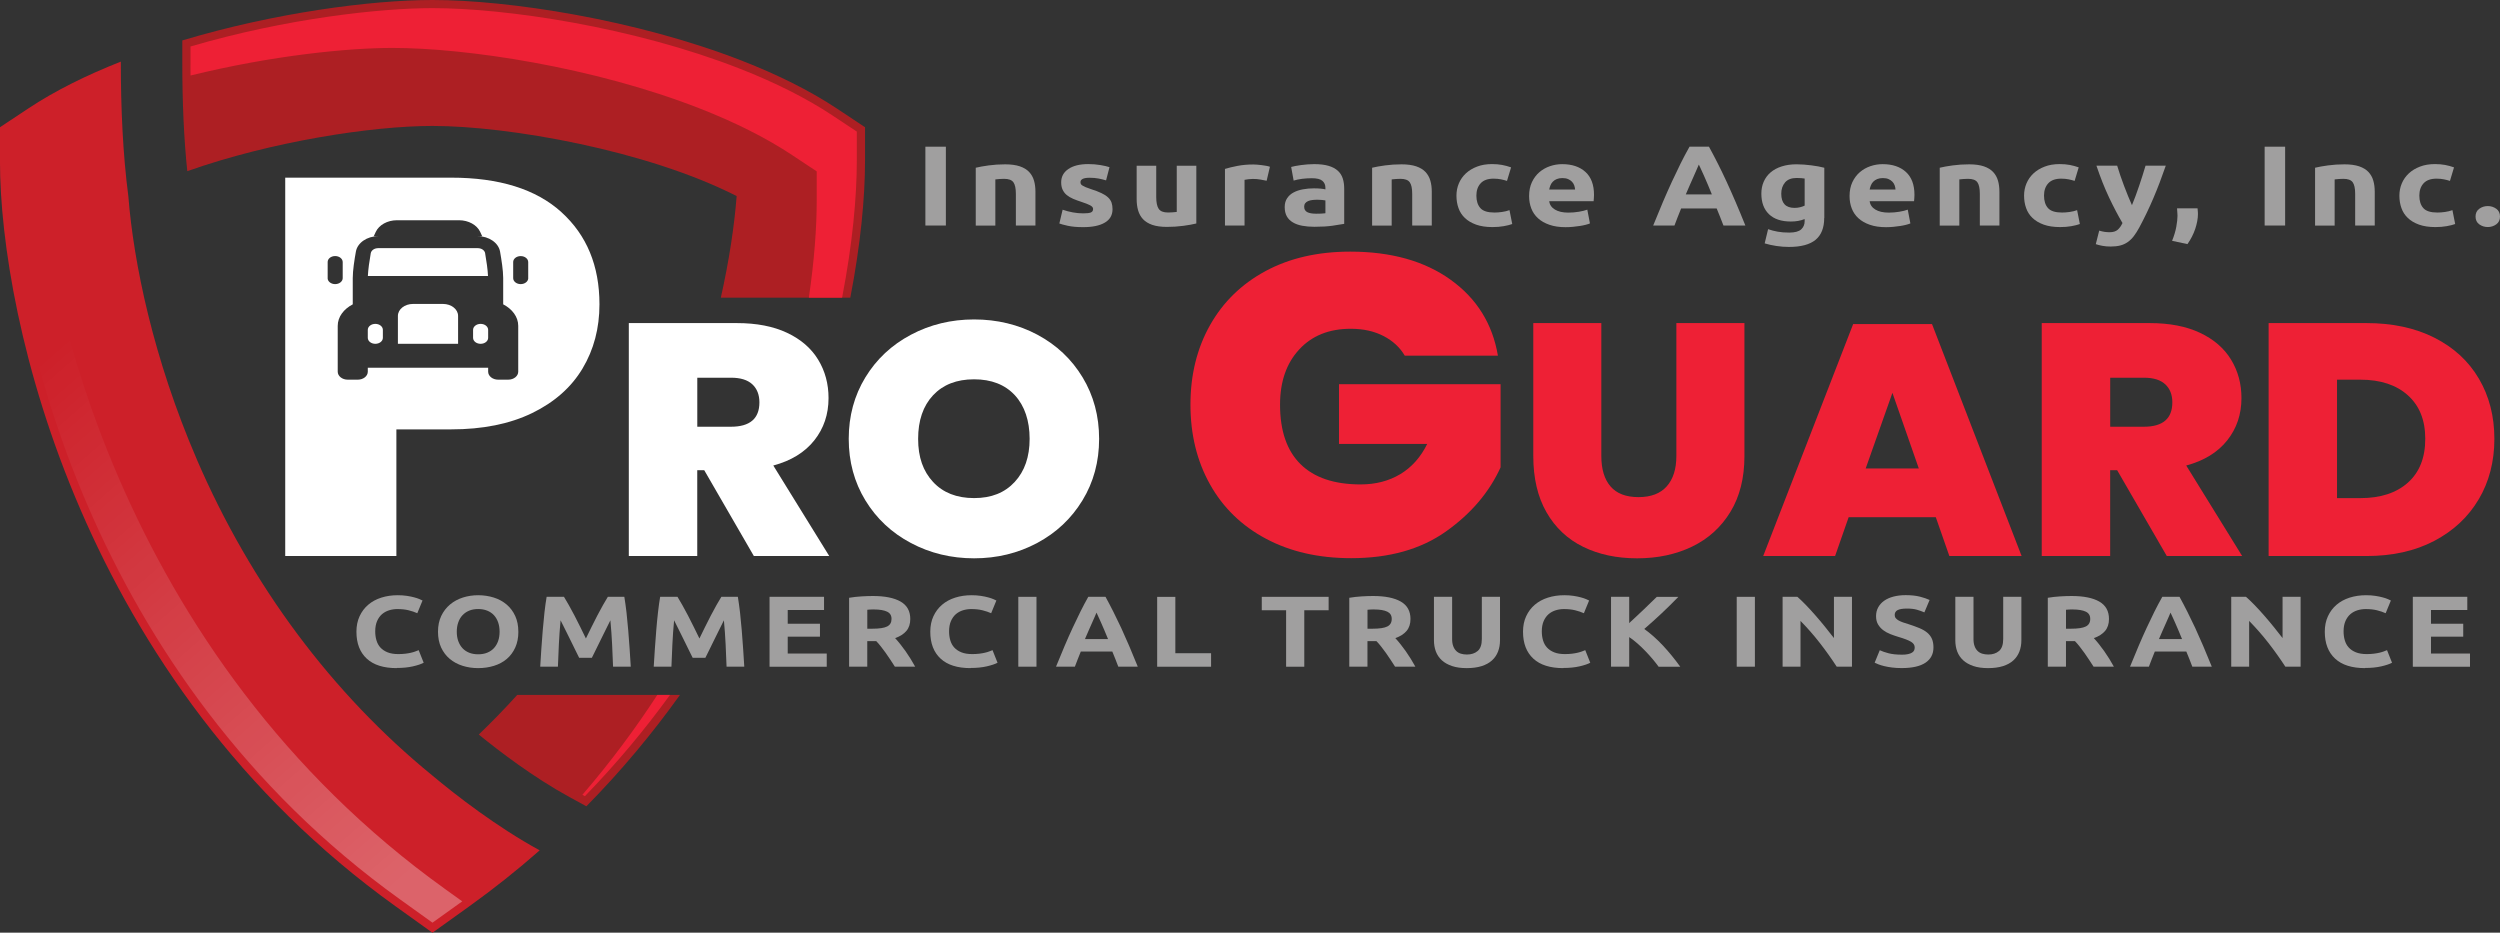 <svg xmlns="http://www.w3.org/2000/svg" width="260" height="97" viewBox="0 0 260 97" fill="none"><rect x="0" y="0" width="260" height="97" fill="#333333" stroke="none"/><g clip-path="url(#clip0_15_4615)"><path d="M96.24 15.256H98.37V23.455H96.24V15.256Z" fill="#A09F9F"></path><path d="M101.483 17.444C101.828 17.359 102.275 17.277 102.822 17.203C103.37 17.128 103.943 17.091 104.543 17.091C105.143 17.091 105.661 17.162 106.066 17.299C106.471 17.437 106.793 17.634 107.03 17.884C107.266 18.137 107.435 18.434 107.536 18.784C107.637 19.13 107.686 19.517 107.686 19.945V23.459H105.65V20.158C105.65 19.588 105.563 19.186 105.391 18.952C105.218 18.714 104.896 18.598 104.42 18.598C104.273 18.598 104.12 18.606 103.955 18.617C103.79 18.628 103.643 18.643 103.516 18.658V23.463H101.479V17.452L101.483 17.444Z" fill="#A09F9F"></path><path d="M112.658 22.19C113.033 22.19 113.296 22.16 113.449 22.097C113.603 22.034 113.682 21.911 113.682 21.729C113.682 21.587 113.581 21.46 113.382 21.356C113.183 21.248 112.876 21.129 112.467 20.995C112.148 20.891 111.859 20.787 111.601 20.675C111.342 20.564 111.121 20.433 110.937 20.281C110.753 20.128 110.614 19.942 110.513 19.73C110.412 19.518 110.363 19.261 110.363 18.959C110.363 18.375 110.614 17.913 111.113 17.575C111.612 17.236 112.302 17.065 113.176 17.065C113.614 17.065 114.031 17.098 114.432 17.165C114.833 17.232 115.152 17.307 115.388 17.385L115.032 18.758C114.796 18.688 114.537 18.624 114.259 18.569C113.982 18.513 113.671 18.487 113.326 18.487C112.688 18.487 112.369 18.639 112.369 18.948C112.369 19.019 112.384 19.082 112.411 19.138C112.437 19.194 112.493 19.246 112.576 19.298C112.658 19.35 112.771 19.406 112.909 19.466C113.052 19.525 113.232 19.592 113.449 19.663C113.896 19.804 114.263 19.946 114.556 20.087C114.848 20.225 115.077 20.377 115.246 20.538C115.414 20.698 115.531 20.876 115.602 21.073C115.669 21.271 115.703 21.498 115.703 21.758C115.703 22.372 115.437 22.838 114.904 23.15C114.372 23.467 113.618 23.623 112.643 23.623C112.006 23.623 111.477 23.575 111.053 23.482C110.629 23.388 110.337 23.307 110.172 23.243L110.513 21.81C110.858 21.93 111.214 22.023 111.578 22.09C111.942 22.157 112.302 22.19 112.658 22.19Z" fill="#A09F9F"></path><path d="M124.414 23.243C124.069 23.329 123.623 23.411 123.076 23.485C122.528 23.56 121.954 23.597 121.354 23.597C120.754 23.597 120.237 23.526 119.832 23.385C119.427 23.243 119.104 23.042 118.868 22.789C118.632 22.532 118.463 22.227 118.362 21.874C118.261 21.52 118.212 21.129 118.212 20.701V17.236H120.248V20.489C120.248 21.058 120.334 21.468 120.507 21.721C120.679 21.974 121.002 22.101 121.478 22.101C121.624 22.101 121.778 22.093 121.943 22.082C122.108 22.071 122.254 22.056 122.382 22.041V17.236H124.418V23.247L124.414 23.243Z" fill="#A09F9F"></path><path d="M131.723 18.796C131.539 18.755 131.326 18.714 131.082 18.673C130.834 18.628 130.572 18.609 130.291 18.609C130.163 18.609 130.009 18.62 129.833 18.639C129.657 18.658 129.522 18.68 129.432 18.702V23.459H127.396V17.567C127.759 17.456 128.191 17.351 128.686 17.255C129.181 17.158 129.736 17.106 130.347 17.106C130.456 17.106 130.587 17.113 130.744 17.124C130.898 17.136 131.056 17.15 131.209 17.173C131.363 17.191 131.521 17.217 131.674 17.243C131.828 17.27 131.959 17.303 132.072 17.344L131.731 18.799L131.723 18.796Z" fill="#A09F9F"></path><path d="M136.666 17.069C137.266 17.069 137.768 17.128 138.169 17.247C138.571 17.366 138.889 17.534 139.133 17.757C139.373 17.977 139.546 18.245 139.647 18.561C139.748 18.877 139.797 19.227 139.797 19.614V23.28C139.504 23.336 139.099 23.399 138.582 23.474C138.064 23.548 137.434 23.586 136.696 23.586C136.231 23.586 135.811 23.548 135.432 23.478C135.053 23.407 134.727 23.292 134.457 23.128C134.183 22.968 133.973 22.756 133.827 22.495C133.681 22.235 133.609 21.915 133.609 21.539C133.609 21.163 133.692 20.869 133.861 20.616C134.029 20.363 134.254 20.162 134.536 20.013C134.817 19.864 135.139 19.756 135.507 19.689C135.871 19.622 136.249 19.588 136.639 19.588C136.902 19.588 137.138 19.599 137.344 19.618C137.551 19.637 137.716 19.663 137.843 19.696V19.529C137.843 19.227 137.738 18.989 137.528 18.807C137.318 18.624 136.954 18.535 136.437 18.535C136.092 18.535 135.751 18.557 135.413 18.598C135.076 18.643 134.783 18.703 134.539 18.781L134.281 17.363C134.397 17.333 134.547 17.299 134.723 17.262C134.899 17.225 135.094 17.195 135.304 17.169C135.514 17.143 135.736 17.117 135.968 17.098C136.201 17.08 136.433 17.069 136.673 17.069H136.666ZM136.831 22.227C137.029 22.227 137.221 22.223 137.404 22.216C137.588 22.209 137.731 22.197 137.843 22.179V20.843C137.761 20.828 137.637 20.813 137.476 20.794C137.314 20.776 137.161 20.772 137.026 20.772C136.834 20.772 136.654 20.783 136.486 20.802C136.317 20.82 136.171 20.858 136.043 20.913C135.916 20.969 135.814 21.044 135.743 21.137C135.672 21.23 135.634 21.349 135.634 21.49C135.634 21.766 135.743 21.959 135.957 22.063C136.171 22.171 136.463 22.223 136.838 22.223L136.831 22.227Z" fill="#A09F9F"></path><path d="M142.703 17.444C143.048 17.359 143.494 17.277 144.042 17.203C144.589 17.128 145.163 17.091 145.763 17.091C146.363 17.091 146.88 17.162 147.285 17.299C147.69 17.437 148.013 17.634 148.249 17.884C148.485 18.137 148.654 18.434 148.755 18.784C148.857 19.13 148.905 19.517 148.905 19.945V23.459H146.869V20.158C146.869 19.588 146.783 19.186 146.61 18.952C146.438 18.714 146.115 18.598 145.639 18.598C145.493 18.598 145.339 18.606 145.174 18.617C145.009 18.628 144.863 18.643 144.735 18.658V23.463H142.699V17.452L142.703 17.444Z" fill="#A09F9F"></path><path d="M151.471 20.344C151.471 19.894 151.553 19.469 151.722 19.071C151.891 18.673 152.134 18.327 152.453 18.029C152.772 17.735 153.158 17.5 153.616 17.326C154.069 17.151 154.591 17.065 155.172 17.065C155.554 17.065 155.903 17.095 156.222 17.154C156.541 17.214 156.852 17.299 157.152 17.407L156.728 18.814C156.537 18.751 156.327 18.695 156.098 18.651C155.869 18.606 155.614 18.58 155.333 18.58C154.733 18.58 154.283 18.74 153.987 19.064C153.691 19.387 153.544 19.812 153.544 20.34C153.544 20.898 153.683 21.334 153.961 21.643C154.238 21.952 154.722 22.104 155.416 22.104C155.663 22.104 155.926 22.086 156.207 22.045C156.488 22.004 156.747 21.944 156.987 21.855L157.272 23.299C157.036 23.385 156.739 23.459 156.383 23.522C156.027 23.586 155.637 23.616 155.209 23.616C154.553 23.616 153.991 23.53 153.514 23.362C153.042 23.191 152.652 22.96 152.348 22.67C152.044 22.38 151.819 22.034 151.681 21.635C151.538 21.237 151.471 20.805 151.471 20.34V20.344Z" fill="#A09F9F"></path><path d="M159.027 20.392C159.027 19.841 159.125 19.358 159.32 18.944C159.515 18.531 159.774 18.185 160.092 17.91C160.411 17.634 160.779 17.426 161.191 17.284C161.604 17.143 162.031 17.072 162.47 17.072C163.49 17.072 164.296 17.344 164.889 17.884C165.481 18.423 165.777 19.22 165.777 20.266C165.777 20.37 165.774 20.482 165.762 20.604C165.755 20.727 165.744 20.835 165.736 20.928H161.12C161.165 21.293 161.36 21.579 161.709 21.792C162.054 22.004 162.519 22.112 163.1 22.112C163.475 22.112 163.839 22.082 164.199 22.022C164.559 21.963 164.851 21.892 165.08 21.803L165.354 23.236C165.245 23.284 165.099 23.329 164.915 23.377C164.731 23.425 164.529 23.466 164.307 23.5C164.082 23.537 163.846 23.563 163.591 23.589C163.336 23.615 163.081 23.627 162.826 23.627C162.181 23.627 161.619 23.545 161.139 23.377C160.662 23.213 160.265 22.986 159.95 22.696C159.635 22.41 159.402 22.067 159.252 21.672C159.102 21.278 159.027 20.854 159.027 20.396V20.392ZM163.809 19.718C163.801 19.57 163.771 19.424 163.719 19.279C163.67 19.138 163.591 19.011 163.486 18.9C163.381 18.788 163.25 18.699 163.089 18.628C162.927 18.557 162.732 18.52 162.496 18.52C162.26 18.52 162.072 18.554 161.907 18.621C161.742 18.688 161.607 18.777 161.499 18.889C161.39 19 161.304 19.127 161.247 19.272C161.187 19.417 161.146 19.566 161.116 19.715H163.809V19.718Z" fill="#A09F9F"></path><path d="M179.239 23.455C179.134 23.169 179.022 22.878 178.898 22.577C178.778 22.276 178.654 21.978 178.534 21.68H174.837C174.717 21.978 174.597 22.279 174.477 22.581C174.357 22.882 174.244 23.173 174.143 23.455H171.931C172.287 22.573 172.624 21.755 172.943 21.006C173.262 20.258 173.577 19.551 173.881 18.889C174.188 18.226 174.488 17.597 174.784 17.002C175.081 16.406 175.388 15.826 175.711 15.256H177.732C178.043 15.826 178.351 16.406 178.651 17.002C178.951 17.597 179.258 18.226 179.562 18.889C179.869 19.551 180.181 20.258 180.503 21.006C180.826 21.755 181.163 22.573 181.519 23.455H179.239ZM176.678 17.113C176.629 17.232 176.562 17.396 176.468 17.601C176.378 17.806 176.273 18.044 176.157 18.312C176.041 18.58 175.909 18.878 175.763 19.198C175.617 19.518 175.471 19.86 175.324 20.214H178.032C177.886 19.856 177.747 19.518 177.612 19.194C177.477 18.87 177.346 18.572 177.226 18.304C177.102 18.036 176.997 17.798 176.903 17.593C176.809 17.389 176.738 17.229 176.678 17.113Z" fill="#A09F9F"></path><path d="M189.717 22.674C189.717 23.69 189.417 24.445 188.821 24.94C188.224 25.432 187.302 25.681 186.053 25.681C185.614 25.681 185.179 25.648 184.741 25.581C184.302 25.514 183.897 25.424 183.526 25.312L183.882 23.835C184.201 23.947 184.534 24.032 184.887 24.096C185.236 24.159 185.637 24.189 186.083 24.189C186.664 24.189 187.077 24.077 187.321 23.857C187.561 23.638 187.684 23.351 187.684 23.005V22.782C187.467 22.867 187.242 22.934 187.009 22.975C186.777 23.016 186.526 23.038 186.252 23.038C185.258 23.038 184.501 22.785 183.972 22.276C183.443 21.766 183.181 21.055 183.181 20.139C183.181 19.681 183.263 19.265 183.428 18.892C183.593 18.52 183.829 18.196 184.144 17.928C184.459 17.66 184.842 17.452 185.299 17.307C185.753 17.162 186.271 17.087 186.844 17.087C187.092 17.087 187.343 17.098 187.602 17.117C187.861 17.136 188.119 17.162 188.374 17.195C188.629 17.225 188.873 17.266 189.106 17.307C189.338 17.351 189.544 17.396 189.728 17.445V22.674H189.717ZM185.251 20.143C185.251 21.129 185.712 21.62 186.631 21.62C186.841 21.62 187.036 21.598 187.219 21.55C187.403 21.501 187.557 21.449 187.684 21.386V18.569C187.583 18.554 187.467 18.539 187.328 18.527C187.193 18.516 187.032 18.509 186.852 18.509C186.316 18.509 185.914 18.662 185.648 18.97C185.386 19.279 185.251 19.67 185.251 20.143Z" fill="#A09F9F"></path><path d="M192.354 20.392C192.354 19.841 192.451 19.358 192.646 18.944C192.841 18.531 193.1 18.185 193.419 17.91C193.737 17.634 194.105 17.426 194.517 17.284C194.93 17.143 195.357 17.072 195.796 17.072C196.816 17.072 197.622 17.344 198.215 17.884C198.807 18.423 199.104 19.22 199.104 20.266C199.104 20.37 199.1 20.482 199.089 20.604C199.081 20.727 199.07 20.835 199.062 20.928H194.446C194.491 21.293 194.686 21.579 195.035 21.792C195.38 22.004 195.845 22.112 196.426 22.112C196.801 22.112 197.165 22.082 197.525 22.022C197.885 21.963 198.177 21.892 198.406 21.803L198.68 23.236C198.571 23.284 198.425 23.329 198.241 23.377C198.057 23.425 197.855 23.466 197.634 23.5C197.409 23.537 197.172 23.563 196.917 23.589C196.662 23.615 196.407 23.627 196.152 23.627C195.507 23.627 194.945 23.545 194.465 23.377C193.989 23.213 193.591 22.986 193.276 22.696C192.961 22.41 192.729 22.067 192.579 21.672C192.429 21.278 192.354 20.854 192.354 20.396V20.392ZM197.135 19.718C197.127 19.57 197.097 19.424 197.045 19.279C196.996 19.138 196.917 19.011 196.812 18.9C196.707 18.788 196.576 18.699 196.415 18.628C196.254 18.557 196.059 18.52 195.822 18.52C195.586 18.52 195.399 18.554 195.234 18.621C195.069 18.688 194.934 18.777 194.825 18.889C194.716 19 194.63 19.127 194.574 19.272C194.514 19.417 194.472 19.566 194.442 19.715H197.135V19.718Z" fill="#A09F9F"></path><path d="M201.736 17.444C202.081 17.359 202.527 17.277 203.075 17.203C203.622 17.128 204.196 17.091 204.796 17.091C205.396 17.091 205.914 17.162 206.319 17.299C206.724 17.437 207.046 17.634 207.282 17.884C207.519 18.137 207.687 18.434 207.789 18.784C207.89 19.13 207.939 19.517 207.939 19.945V23.459H205.902V20.158C205.902 19.588 205.816 19.186 205.644 18.952C205.471 18.714 205.149 18.598 204.672 18.598C204.526 18.598 204.372 18.606 204.207 18.617C204.042 18.628 203.896 18.643 203.769 18.658V23.463H201.732V17.452L201.736 17.444Z" fill="#A09F9F"></path><path d="M210.504 20.344C210.504 19.894 210.586 19.469 210.755 19.071C210.924 18.673 211.168 18.327 211.486 18.029C211.805 17.735 212.191 17.5 212.649 17.326C213.103 17.151 213.624 17.065 214.205 17.065C214.588 17.065 214.936 17.095 215.255 17.154C215.574 17.214 215.885 17.299 216.185 17.407L215.761 18.814C215.57 18.751 215.36 18.695 215.131 18.651C214.903 18.606 214.648 18.58 214.366 18.58C213.766 18.58 213.316 18.74 213.02 19.064C212.724 19.387 212.578 19.812 212.578 20.34C212.578 20.898 212.716 21.334 212.994 21.643C213.271 21.952 213.755 22.104 214.449 22.104C214.696 22.104 214.959 22.086 215.24 22.045C215.521 22.004 215.78 21.944 216.02 21.855L216.305 23.299C216.069 23.385 215.773 23.459 215.416 23.522C215.06 23.586 214.67 23.616 214.243 23.616C213.586 23.616 213.024 23.53 212.548 23.362C212.075 23.191 211.685 22.96 211.381 22.67C211.078 22.38 210.853 22.034 210.714 21.635C210.571 21.237 210.504 20.805 210.504 20.34V20.344Z" fill="#A09F9F"></path><path d="M225.241 17.232C224.828 18.431 224.401 19.555 223.954 20.605C223.508 21.654 223.017 22.67 222.488 23.656C222.297 24.01 222.106 24.311 221.914 24.561C221.723 24.81 221.513 25.015 221.284 25.175C221.056 25.335 220.801 25.454 220.512 25.529C220.223 25.603 219.889 25.64 219.507 25.64C219.188 25.64 218.892 25.614 218.626 25.562C218.356 25.51 218.134 25.454 217.962 25.391L218.318 23.984C218.528 24.047 218.716 24.092 218.877 24.114C219.042 24.137 219.214 24.151 219.398 24.151C219.762 24.151 220.043 24.066 220.238 23.898C220.433 23.727 220.602 23.493 220.737 23.195C220.272 22.406 219.807 21.52 219.342 20.538C218.877 19.555 218.442 18.453 218.029 17.232H220.186C220.276 17.541 220.384 17.873 220.508 18.234C220.632 18.591 220.763 18.956 220.898 19.32C221.037 19.689 221.176 20.043 221.318 20.392C221.461 20.738 221.596 21.055 221.723 21.338C221.843 21.055 221.967 20.738 222.094 20.392C222.222 20.046 222.349 19.689 222.473 19.32C222.597 18.952 222.717 18.591 222.829 18.234C222.942 17.876 223.047 17.541 223.137 17.232H225.241Z" fill="#A09F9F"></path><path d="M228.545 21.658C228.564 21.848 228.575 21.982 228.579 22.06C228.582 22.138 228.586 22.205 228.586 22.261C228.586 22.499 228.56 22.748 228.511 23.012C228.462 23.277 228.391 23.541 228.301 23.813C228.211 24.081 228.095 24.349 227.96 24.617C227.825 24.885 227.667 25.141 227.495 25.387L225.897 25.045C226.107 24.524 226.254 24.036 226.336 23.578C226.419 23.12 226.46 22.741 226.46 22.443C226.46 22.395 226.46 22.335 226.452 22.261C226.449 22.186 226.445 22.108 226.437 22.03C226.434 21.952 226.43 21.877 226.422 21.807C226.419 21.736 226.415 21.688 226.415 21.665H228.545V21.658Z" fill="#A09F9F"></path><path d="M235.523 15.256H237.653V23.455H235.523V15.256Z" fill="#A09F9F"></path><path d="M240.77 17.444C241.115 17.359 241.562 17.277 242.109 17.203C242.657 17.128 243.23 17.091 243.83 17.091C244.43 17.091 244.948 17.162 245.353 17.299C245.758 17.437 246.08 17.634 246.317 17.884C246.553 18.137 246.722 18.434 246.823 18.784C246.924 19.13 246.973 19.517 246.973 19.945V23.459H244.937V20.158C244.937 19.588 244.85 19.186 244.678 18.952C244.505 18.714 244.183 18.598 243.707 18.598C243.56 18.598 243.407 18.606 243.242 18.617C243.077 18.628 242.93 18.643 242.803 18.658V23.463H240.767V17.452L240.77 17.444Z" fill="#A09F9F"></path><path d="M249.537 20.344C249.537 19.894 249.62 19.469 249.788 19.071C249.957 18.673 250.201 18.327 250.52 18.029C250.838 17.735 251.225 17.5 251.682 17.326C252.136 17.151 252.657 17.065 253.238 17.065C253.621 17.065 253.97 17.095 254.288 17.154C254.607 17.214 254.918 17.299 255.218 17.407L254.795 18.814C254.603 18.751 254.393 18.695 254.165 18.651C253.936 18.606 253.681 18.58 253.4 18.58C252.8 18.58 252.35 18.74 252.053 19.064C251.757 19.387 251.611 19.812 251.611 20.34C251.611 20.898 251.75 21.334 252.027 21.643C252.305 21.952 252.788 22.104 253.482 22.104C253.73 22.104 253.992 22.086 254.273 22.045C254.555 22.004 254.813 21.944 255.053 21.855L255.338 23.299C255.102 23.385 254.806 23.459 254.45 23.522C254.093 23.586 253.703 23.616 253.276 23.616C252.62 23.616 252.057 23.53 251.581 23.362C251.108 23.191 250.718 22.96 250.415 22.67C250.111 22.38 249.886 22.034 249.747 21.635C249.605 21.237 249.537 20.805 249.537 20.34V20.344Z" fill="#A09F9F"></path><path d="M260 22.521C260 22.875 259.868 23.146 259.61 23.333C259.351 23.519 259.055 23.612 258.728 23.612C258.402 23.612 258.106 23.519 257.847 23.333C257.588 23.146 257.457 22.878 257.457 22.521C257.457 22.164 257.588 21.896 257.847 21.71C258.106 21.524 258.402 21.431 258.728 21.431C259.055 21.431 259.351 21.524 259.61 21.71C259.868 21.896 260 22.164 260 22.521Z" fill="#A09F9F"></path><path d="M20.452 47.733C15.96 37.316 13.894 27.371 13.346 20.392C12.776 16.053 12.562 11.158 12.566 6.409C9.045 7.797 5.749 9.416 2.929 11.289L-0.004 13.235V16.737C-0.004 33.344 8.591 70.917 41.111 94.235L44.974 97.004L48.836 94.235C51.413 92.385 53.839 90.45 56.126 88.436C51.653 85.991 47.43 82.719 44.974 80.661C34.534 72.149 26.108 60.857 20.449 47.737L20.452 47.733Z" fill="#CD2029"></path><path d="M46.279 92.452C12.593 68.301 3.694 29.403 3.694 12.208V11.802C3.6 11.866 3.499 11.925 3.405 11.988L0.852 13.682V16.73C0.852 33.188 9.372 70.422 41.614 93.543L44.978 95.958L48.072 93.74L46.276 92.452H46.279Z" fill="url(#paint0_linear_15_4615)"></path><path d="M41.258 69.484C39.893 69.484 38.854 69.157 38.142 68.498C37.429 67.839 37.069 66.909 37.069 65.699C37.069 65.096 37.178 64.56 37.396 64.091C37.613 63.618 37.913 63.22 38.292 62.896C38.671 62.572 39.124 62.323 39.649 62.156C40.174 61.988 40.744 61.903 41.356 61.903C41.712 61.903 42.034 61.925 42.323 61.97C42.612 62.014 42.867 62.066 43.084 62.126C43.302 62.185 43.486 62.245 43.628 62.308C43.771 62.371 43.879 62.42 43.943 62.453L43.399 63.775C43.141 63.656 42.841 63.555 42.496 63.469C42.151 63.384 41.764 63.343 41.326 63.343C41.037 63.343 40.752 63.384 40.471 63.469C40.193 63.555 39.946 63.689 39.732 63.871C39.518 64.058 39.346 64.296 39.218 64.59C39.091 64.884 39.023 65.241 39.023 65.658C39.023 65.993 39.064 66.306 39.151 66.596C39.237 66.886 39.372 67.136 39.563 67.344C39.754 67.552 40.002 67.72 40.309 67.843C40.617 67.966 40.988 68.025 41.423 68.025C41.697 68.025 41.944 68.01 42.162 67.984C42.379 67.958 42.574 67.925 42.743 67.884C42.912 67.846 43.062 67.802 43.189 67.753C43.317 67.705 43.437 67.66 43.542 67.616L44.063 68.926C43.797 69.067 43.422 69.19 42.938 69.302C42.454 69.413 41.892 69.469 41.254 69.469L41.258 69.484Z" fill="#A09F9F"></path><path d="M53.91 65.699C53.91 66.32 53.802 66.868 53.588 67.34C53.374 67.813 53.082 68.207 52.711 68.524C52.339 68.84 51.897 69.082 51.383 69.242C50.869 69.402 50.318 69.484 49.729 69.484C49.141 69.484 48.615 69.402 48.105 69.242C47.596 69.082 47.153 68.84 46.774 68.524C46.395 68.207 46.096 67.809 45.878 67.34C45.66 66.868 45.552 66.32 45.552 65.699C45.552 65.077 45.664 64.53 45.889 64.058C46.114 63.585 46.422 63.19 46.804 62.867C47.187 62.547 47.633 62.305 48.136 62.145C48.638 61.984 49.17 61.903 49.729 61.903C50.288 61.903 50.843 61.984 51.353 62.145C51.863 62.305 52.306 62.547 52.684 62.867C53.063 63.187 53.363 63.585 53.581 64.058C53.798 64.53 53.907 65.077 53.907 65.699H53.91ZM47.505 65.699C47.505 66.056 47.554 66.376 47.656 66.663C47.757 66.95 47.903 67.195 48.09 67.403C48.282 67.608 48.511 67.768 48.788 67.88C49.066 67.992 49.377 68.047 49.733 68.047C50.089 68.047 50.393 67.992 50.67 67.88C50.948 67.768 51.184 67.608 51.372 67.403C51.559 67.199 51.706 66.95 51.807 66.663C51.908 66.376 51.957 66.056 51.957 65.699C51.957 65.342 51.908 65.018 51.807 64.728C51.706 64.437 51.559 64.188 51.372 63.983C51.181 63.778 50.948 63.618 50.67 63.507C50.393 63.395 50.078 63.339 49.733 63.339C49.388 63.339 49.062 63.395 48.788 63.51C48.514 63.626 48.282 63.786 48.09 63.994C47.899 64.199 47.757 64.448 47.656 64.739C47.554 65.029 47.505 65.349 47.505 65.699Z" fill="#A09F9F"></path><path d="M58.654 62.07C58.8 62.301 58.969 62.587 59.156 62.926C59.348 63.265 59.546 63.633 59.753 64.028C59.959 64.422 60.161 64.828 60.364 65.237C60.566 65.65 60.758 66.038 60.934 66.402C61.11 66.038 61.301 65.65 61.504 65.237C61.706 64.824 61.909 64.422 62.115 64.028C62.321 63.633 62.52 63.265 62.711 62.926C62.903 62.587 63.071 62.301 63.214 62.07H64.931C65.01 62.554 65.085 63.094 65.156 63.689C65.224 64.288 65.284 64.91 65.336 65.554C65.389 66.201 65.438 66.849 65.483 67.5C65.528 68.152 65.565 68.762 65.599 69.335H63.758C63.735 68.628 63.701 67.861 63.66 67.028C63.619 66.198 63.559 65.356 63.48 64.512C63.334 64.806 63.173 65.129 62.996 65.487C62.816 65.844 62.64 66.201 62.468 66.555C62.295 66.912 62.126 67.251 61.965 67.579C61.804 67.902 61.665 68.181 61.553 68.412H60.233C60.12 68.181 59.981 67.902 59.82 67.579C59.659 67.255 59.49 66.912 59.318 66.555C59.145 66.198 58.969 65.84 58.789 65.487C58.609 65.129 58.448 64.806 58.301 64.512C58.223 65.356 58.159 66.198 58.121 67.028C58.08 67.861 58.05 68.628 58.024 69.335H56.183C56.216 68.762 56.254 68.152 56.299 67.5C56.344 66.849 56.393 66.201 56.445 65.554C56.498 64.906 56.558 64.285 56.625 63.689C56.693 63.09 56.768 62.55 56.85 62.07H58.654Z" fill="#A09F9F"></path><path d="M70.46 62.07C70.606 62.301 70.775 62.587 70.962 62.926C71.153 63.265 71.352 63.633 71.558 64.028C71.765 64.422 71.967 64.828 72.169 65.237C72.372 65.65 72.563 66.038 72.74 66.402C72.916 66.038 73.107 65.65 73.31 65.237C73.512 64.824 73.715 64.422 73.921 64.028C74.127 63.633 74.326 63.265 74.517 62.926C74.708 62.587 74.877 62.301 75.02 62.07H76.737C76.816 62.554 76.891 63.094 76.962 63.689C77.03 64.288 77.09 64.91 77.142 65.554C77.195 66.201 77.243 66.849 77.288 67.5C77.333 68.152 77.371 68.762 77.405 69.335H75.563C75.541 68.628 75.507 67.861 75.466 67.028C75.425 66.198 75.365 65.356 75.286 64.512C75.14 64.806 74.978 65.129 74.802 65.487C74.622 65.844 74.446 66.201 74.273 66.555C74.101 66.912 73.932 67.251 73.771 67.579C73.61 67.902 73.471 68.181 73.358 68.412H72.038C71.926 68.181 71.787 67.902 71.626 67.579C71.465 67.255 71.296 66.912 71.123 66.555C70.951 66.198 70.775 65.84 70.594 65.487C70.415 65.129 70.253 64.806 70.107 64.512C70.028 65.356 69.965 66.198 69.927 67.028C69.886 67.861 69.856 68.628 69.829 69.335H67.988C68.022 68.762 68.059 68.152 68.105 67.5C68.15 66.849 68.198 66.201 68.251 65.554C68.303 64.906 68.363 64.285 68.431 63.689C68.498 63.09 68.573 62.55 68.656 62.07H70.46Z" fill="#A09F9F"></path><path d="M80.033 69.335V62.07H85.7V63.443H81.923V64.869H85.276V66.213H81.923V67.966H85.981V69.339H80.037L80.033 69.335Z" fill="#A09F9F"></path><path d="M90.769 61.984C92.029 61.984 92.993 62.178 93.664 62.565C94.336 62.952 94.669 63.555 94.669 64.374C94.669 64.884 94.534 65.297 94.264 65.617C93.994 65.933 93.604 66.186 93.094 66.365C93.263 66.547 93.439 66.756 93.627 66.99C93.811 67.225 93.994 67.471 94.178 67.724C94.358 67.98 94.534 68.245 94.703 68.52C94.872 68.795 95.029 69.067 95.176 69.331H93.064C92.911 69.093 92.753 68.851 92.596 68.609C92.438 68.364 92.277 68.126 92.108 67.895C91.943 67.664 91.778 67.444 91.617 67.24C91.456 67.035 91.294 66.845 91.129 66.678H90.196V69.331H88.306V62.17C88.718 62.1 89.142 62.051 89.584 62.025C90.023 61.999 90.417 61.984 90.766 61.984H90.769ZM90.878 63.38C90.739 63.38 90.619 63.38 90.507 63.391C90.398 63.399 90.297 63.406 90.199 63.414V65.386H90.732C91.441 65.386 91.951 65.308 92.258 65.155C92.566 65.003 92.719 64.739 92.719 64.37C92.719 64.002 92.566 63.76 92.254 63.611C91.943 63.462 91.486 63.384 90.882 63.384L90.878 63.38Z" fill="#A09F9F"></path><path d="M100.939 69.484C99.574 69.484 98.535 69.157 97.823 68.498C97.11 67.839 96.75 66.909 96.75 65.699C96.75 65.096 96.859 64.56 97.076 64.091C97.294 63.618 97.594 63.22 97.972 62.896C98.351 62.572 98.805 62.323 99.33 62.156C99.855 61.988 100.425 61.903 101.036 61.903C101.393 61.903 101.715 61.925 102.004 61.97C102.293 62.014 102.548 62.066 102.765 62.126C102.983 62.185 103.166 62.245 103.309 62.308C103.451 62.371 103.56 62.42 103.624 62.453L103.08 63.775C102.821 63.656 102.521 63.555 102.176 63.469C101.831 63.384 101.445 63.343 101.006 63.343C100.718 63.343 100.433 63.384 100.151 63.469C99.874 63.555 99.626 63.689 99.412 63.871C99.199 64.058 99.026 64.296 98.899 64.59C98.771 64.884 98.704 65.241 98.704 65.658C98.704 65.993 98.745 66.306 98.831 66.596C98.918 66.886 99.052 67.136 99.244 67.344C99.435 67.552 99.683 67.72 99.99 67.843C100.298 67.966 100.669 68.025 101.104 68.025C101.378 68.025 101.625 68.01 101.843 67.984C102.06 67.958 102.255 67.925 102.424 67.884C102.593 67.846 102.743 67.802 102.87 67.753C102.998 67.705 103.118 67.66 103.223 67.616L103.744 68.926C103.478 69.067 103.103 69.19 102.619 69.302C102.135 69.413 101.573 69.469 100.935 69.469L100.939 69.484Z" fill="#A09F9F"></path><path d="M105.904 62.07H107.794V69.335H105.904V62.07Z" fill="#A09F9F"></path><path d="M116.303 69.335C116.21 69.082 116.108 68.822 116.003 68.557C115.895 68.293 115.79 68.025 115.681 67.761H112.403C112.298 68.025 112.19 68.293 112.085 68.557C111.98 68.825 111.878 69.082 111.788 69.332H109.827C110.142 68.55 110.442 67.824 110.727 67.162C111.012 66.499 111.286 65.87 111.56 65.286C111.833 64.701 112.1 64.139 112.362 63.615C112.625 63.086 112.898 62.573 113.183 62.066H114.972C115.246 62.569 115.52 63.086 115.786 63.615C116.052 64.143 116.322 64.701 116.596 65.286C116.866 65.874 117.143 66.499 117.428 67.162C117.713 67.824 118.013 68.55 118.328 69.332H116.307L116.303 69.335ZM114.035 63.715C113.993 63.819 113.93 63.965 113.851 64.147C113.768 64.329 113.678 64.538 113.573 64.776C113.468 65.014 113.352 65.275 113.225 65.561C113.097 65.848 112.966 66.149 112.835 66.462H115.235C115.107 66.146 114.983 65.844 114.86 65.558C114.74 65.271 114.623 65.007 114.518 64.769C114.41 64.53 114.316 64.322 114.233 64.139C114.151 63.957 114.087 63.816 114.035 63.712V63.715Z" fill="#A09F9F"></path><path d="M125.952 67.932V69.339H120.346V62.074H122.236V67.936H125.952V67.932Z" fill="#A09F9F"></path><path d="M138.177 62.07V63.466H135.646V69.339H133.756V63.466H131.225V62.07H138.173H138.177Z" fill="#A09F9F"></path><path d="M142.79 61.984C144.05 61.984 145.014 62.178 145.685 62.565C146.356 62.952 146.69 63.555 146.69 64.374C146.69 64.884 146.555 65.297 146.285 65.617C146.015 65.933 145.625 66.186 145.115 66.365C145.284 66.547 145.46 66.756 145.647 66.99C145.831 67.225 146.015 67.471 146.199 67.724C146.379 67.98 146.555 68.245 146.724 68.52C146.892 68.795 147.05 69.067 147.196 69.331H145.085C144.931 69.093 144.774 68.851 144.616 68.609C144.459 68.364 144.297 68.126 144.129 67.895C143.964 67.664 143.799 67.444 143.637 67.24C143.476 67.035 143.315 66.845 143.15 66.678H142.216V69.331H140.326V62.17C140.739 62.1 141.162 62.051 141.605 62.025C142.044 61.999 142.437 61.984 142.786 61.984H142.79ZM142.899 63.38C142.76 63.38 142.64 63.38 142.527 63.391C142.419 63.399 142.317 63.406 142.22 63.414V65.386H142.752C143.461 65.386 143.971 65.308 144.279 65.155C144.586 65.003 144.74 64.739 144.74 64.37C144.74 64.002 144.586 63.76 144.275 63.611C143.964 63.462 143.506 63.384 142.902 63.384L142.899 63.38Z" fill="#A09F9F"></path><path d="M152.536 69.484C151.947 69.484 151.437 69.413 151.01 69.268C150.582 69.123 150.23 68.926 149.948 68.669C149.671 68.412 149.465 68.111 149.33 67.757C149.198 67.403 149.131 67.013 149.131 66.588V62.07H151.021V66.454C151.021 66.749 151.058 66.998 151.137 67.203C151.212 67.407 151.317 67.575 151.452 67.705C151.587 67.835 151.748 67.928 151.936 67.984C152.123 68.04 152.333 68.07 152.558 68.07C153.02 68.07 153.391 67.947 153.68 67.701C153.965 67.456 154.111 67.043 154.111 66.454V62.07H156.001V66.588C156.001 67.016 155.933 67.407 155.795 67.765C155.656 68.122 155.45 68.427 155.165 68.684C154.883 68.941 154.523 69.138 154.088 69.276C153.653 69.413 153.136 69.484 152.54 69.484H152.536Z" fill="#A09F9F"></path><path d="M162.582 69.484C161.217 69.484 160.179 69.157 159.466 68.498C158.754 67.839 158.394 66.909 158.394 65.699C158.394 65.096 158.502 64.56 158.72 64.091C158.937 63.618 159.237 63.22 159.616 62.896C159.995 62.572 160.449 62.323 160.974 62.156C161.499 61.988 162.069 61.903 162.68 61.903C163.036 61.903 163.359 61.925 163.647 61.97C163.936 62.014 164.191 62.066 164.409 62.126C164.626 62.185 164.81 62.245 164.952 62.308C165.095 62.371 165.204 62.42 165.267 62.453L164.724 63.775C164.465 63.656 164.165 63.555 163.82 63.469C163.475 63.384 163.089 63.343 162.65 63.343C162.361 63.343 162.076 63.384 161.795 63.469C161.517 63.555 161.27 63.689 161.056 63.871C160.842 64.058 160.67 64.296 160.542 64.59C160.415 64.884 160.347 65.241 160.347 65.658C160.347 65.993 160.389 66.306 160.475 66.596C160.561 66.886 160.696 67.136 160.887 67.344C161.079 67.552 161.326 67.72 161.634 67.843C161.941 67.966 162.312 68.025 162.747 68.025C163.021 68.025 163.269 68.01 163.486 67.984C163.704 67.958 163.899 67.925 164.067 67.884C164.236 67.846 164.386 67.802 164.514 67.753C164.641 67.705 164.761 67.66 164.866 67.616L165.387 68.926C165.121 69.067 164.746 69.19 164.262 69.302C163.779 69.413 163.216 69.469 162.579 69.469L162.582 69.484Z" fill="#A09F9F"></path><path d="M172.493 69.335C172.324 69.097 172.122 68.844 171.893 68.569C171.664 68.293 171.413 68.018 171.147 67.739C170.881 67.459 170.603 67.191 170.311 66.935C170.018 66.678 169.729 66.451 169.437 66.257V69.335H167.547V62.07H169.437V64.802C169.921 64.359 170.416 63.898 170.918 63.417C171.421 62.934 171.882 62.487 172.306 62.074H174.548C173.978 62.662 173.404 63.228 172.827 63.771C172.249 64.314 171.642 64.862 171.004 65.412C171.676 65.896 172.324 66.473 172.947 67.139C173.569 67.805 174.169 68.539 174.747 69.339H172.501L172.493 69.335Z" fill="#A09F9F"></path><path d="M180.619 62.07H182.509V69.335H180.619V62.07Z" fill="#A09F9F"></path><path d="M191.018 69.335C190.478 68.505 189.893 67.683 189.263 66.871C188.633 66.06 187.962 65.297 187.253 64.575V69.335H185.39V62.07H186.927C187.193 62.301 187.49 62.584 187.812 62.919C188.135 63.254 188.465 63.611 188.798 63.994C189.132 64.374 189.466 64.768 189.796 65.178C190.126 65.587 190.437 65.982 190.73 66.358V62.07H192.605V69.335H191.018Z" fill="#A09F9F"></path><path d="M197.776 68.088C198.043 68.088 198.264 68.07 198.436 68.029C198.609 67.992 198.748 67.939 198.853 67.872C198.958 67.805 199.029 67.727 199.07 67.638C199.111 67.549 199.13 67.444 199.13 67.333C199.13 67.094 199.003 66.897 198.744 66.741C198.485 66.585 198.043 66.413 197.413 66.231C197.139 66.145 196.865 66.052 196.588 65.944C196.314 65.837 196.066 65.699 195.849 65.535C195.631 65.371 195.455 65.17 195.316 64.936C195.178 64.701 195.11 64.418 195.11 64.08C195.11 63.741 195.181 63.443 195.328 63.172C195.474 62.904 195.68 62.673 195.946 62.483C196.213 62.293 196.535 62.148 196.914 62.048C197.293 61.947 197.72 61.895 198.196 61.895C198.763 61.895 199.25 61.947 199.663 62.051C200.075 62.156 200.413 62.271 200.679 62.398L200.135 63.689C199.903 63.585 199.64 63.492 199.355 63.41C199.07 63.328 198.725 63.291 198.32 63.291C197.866 63.291 197.544 63.347 197.345 63.455C197.146 63.562 197.049 63.73 197.049 63.953C197.049 64.087 197.086 64.199 197.158 64.288C197.229 64.377 197.334 64.459 197.465 64.534C197.6 64.608 197.75 64.675 197.926 64.735C198.099 64.794 198.29 64.854 198.5 64.917C198.935 65.059 199.314 65.196 199.636 65.33C199.959 65.468 200.229 65.624 200.443 65.807C200.656 65.989 200.818 66.201 200.923 66.447C201.028 66.692 201.08 66.99 201.08 67.34C201.08 68.017 200.806 68.546 200.255 68.918C199.704 69.29 198.879 69.48 197.773 69.48C197.401 69.48 197.068 69.462 196.768 69.421C196.468 69.383 196.205 69.335 195.973 69.279C195.744 69.223 195.545 69.164 195.38 69.101C195.215 69.037 195.076 68.978 194.964 68.922L195.496 67.623C195.748 67.742 196.055 67.85 196.423 67.943C196.79 68.036 197.24 68.085 197.773 68.085L197.776 68.088Z" fill="#A09F9F"></path><path d="M206.758 69.484C206.169 69.484 205.659 69.413 205.231 69.268C204.804 69.123 204.451 68.926 204.17 68.669C203.893 68.412 203.686 68.111 203.551 67.757C203.42 67.403 203.353 67.013 203.353 66.588V62.07H205.243V66.454C205.243 66.749 205.28 66.998 205.359 67.203C205.434 67.407 205.539 67.575 205.674 67.705C205.809 67.835 205.97 67.928 206.158 67.984C206.345 68.04 206.555 68.07 206.78 68.07C207.241 68.07 207.613 67.947 207.901 67.701C208.186 67.456 208.333 67.043 208.333 66.454V62.07H210.223V66.588C210.223 67.016 210.155 67.407 210.016 67.765C209.878 68.122 209.671 68.427 209.386 68.684C209.105 68.941 208.745 69.138 208.31 69.276C207.875 69.413 207.358 69.484 206.761 69.484H206.758Z" fill="#A09F9F"></path><path d="M215.434 61.984C216.694 61.984 217.658 62.178 218.329 62.565C219.001 62.952 219.334 63.555 219.334 64.374C219.334 64.884 219.199 65.297 218.929 65.617C218.659 65.933 218.269 66.186 217.759 66.365C217.928 66.547 218.104 66.756 218.292 66.99C218.476 67.225 218.659 67.471 218.843 67.724C219.023 67.98 219.199 68.245 219.368 68.52C219.537 68.795 219.694 69.067 219.841 69.331H217.729C217.576 69.093 217.418 68.851 217.261 68.609C217.103 68.364 216.942 68.126 216.773 67.895C216.608 67.664 216.443 67.444 216.282 67.24C216.121 67.035 215.959 66.845 215.794 66.678H214.861V69.331H212.971V62.17C213.383 62.1 213.807 62.051 214.249 62.025C214.688 61.999 215.082 61.984 215.431 61.984H215.434ZM215.543 63.38C215.404 63.38 215.284 63.38 215.172 63.391C215.063 63.399 214.962 63.406 214.864 63.414V65.386H215.397C216.106 65.386 216.616 65.308 216.923 65.155C217.231 65.003 217.384 64.739 217.384 64.37C217.384 64.002 217.231 63.76 216.919 63.611C216.608 63.462 216.151 63.384 215.547 63.384L215.543 63.38Z" fill="#A09F9F"></path><path d="M228.001 69.335C227.907 69.082 227.806 68.822 227.701 68.557C227.592 68.293 227.487 68.025 227.378 67.761H224.101C223.996 68.025 223.887 68.293 223.782 68.557C223.677 68.825 223.576 69.082 223.486 69.332H221.524C221.839 68.55 222.139 67.824 222.424 67.162C222.709 66.499 222.983 65.87 223.257 65.286C223.531 64.701 223.797 64.139 224.059 63.615C224.322 63.086 224.596 62.573 224.881 62.066H226.669C226.943 62.569 227.217 63.086 227.483 63.615C227.749 64.143 228.019 64.701 228.293 65.286C228.563 65.874 228.841 66.499 229.126 67.162C229.411 67.824 229.711 68.55 230.026 69.332H228.004L228.001 69.335ZM225.732 63.715C225.691 63.819 225.627 63.965 225.548 64.147C225.466 64.329 225.376 64.538 225.271 64.776C225.166 65.014 225.049 65.275 224.922 65.561C224.794 65.848 224.663 66.149 224.532 66.462H226.932C226.804 66.146 226.681 65.844 226.557 65.558C226.437 65.271 226.321 65.007 226.216 64.769C226.107 64.53 226.013 64.322 225.931 64.139C225.848 63.957 225.784 63.816 225.732 63.712V63.715Z" fill="#A09F9F"></path><path d="M237.676 69.335C237.136 68.505 236.551 67.683 235.921 66.871C235.291 66.06 234.619 65.297 233.911 64.575V69.335H232.047V62.07H233.584C233.851 62.301 234.147 62.584 234.469 62.919C234.792 63.254 235.122 63.611 235.456 63.994C235.789 64.374 236.123 64.768 236.453 65.178C236.783 65.587 237.094 65.982 237.387 66.358V62.07H239.262V69.335H237.676Z" fill="#A09F9F"></path><path d="M245.967 69.484C244.602 69.484 243.563 69.157 242.851 68.498C242.138 67.839 241.778 66.909 241.778 65.699C241.778 65.096 241.887 64.56 242.105 64.091C242.322 63.618 242.622 63.22 243.001 62.896C243.38 62.572 243.833 62.323 244.358 62.156C244.883 61.988 245.453 61.903 246.065 61.903C246.421 61.903 246.743 61.925 247.032 61.97C247.321 62.014 247.576 62.066 247.793 62.126C248.011 62.185 248.195 62.245 248.337 62.308C248.48 62.371 248.588 62.42 248.652 62.453L248.108 63.775C247.85 63.656 247.55 63.555 247.205 63.469C246.86 63.384 246.473 63.343 246.035 63.343C245.746 63.343 245.461 63.384 245.18 63.469C244.902 63.555 244.655 63.689 244.441 63.871C244.227 64.058 244.055 64.296 243.927 64.59C243.8 64.884 243.732 65.241 243.732 65.658C243.732 65.993 243.773 66.306 243.86 66.596C243.946 66.886 244.081 67.136 244.272 67.344C244.463 67.552 244.711 67.72 245.018 67.843C245.326 67.966 245.697 68.025 246.132 68.025C246.406 68.025 246.653 68.01 246.871 67.984C247.088 67.958 247.283 67.925 247.452 67.884C247.621 67.846 247.771 67.802 247.898 67.753C248.026 67.705 248.146 67.66 248.251 67.616L248.772 68.926C248.506 69.067 248.131 69.19 247.647 69.302C247.163 69.413 246.601 69.469 245.963 69.469L245.967 69.484Z" fill="#A09F9F"></path><path d="M250.933 69.335V62.07H256.599V63.443H252.823V64.869H256.175V66.213H252.823V67.966H256.88V69.339H250.936L250.933 69.335Z" fill="#A09F9F"></path><path d="M74.966 30.955H88.433C89.509 25.406 89.963 20.523 89.963 16.734V13.231L87.03 11.285C84.169 9.39 80.824 7.749 77.247 6.35C66.147 2.006 52.838 0 44.981 0C38.554 0 28.485 1.344 18.96 4.206V6.413C18.956 10.667 19.133 14.486 19.477 17.802C28.204 14.713 38.678 13.097 44.981 13.097C52.86 13.097 67.264 15.621 76.613 20.392C76.376 23.422 75.852 27.01 74.966 30.955Z" fill="#AD1F23"></path><path d="M53.794 72.272C52.504 73.694 51.169 75.071 49.793 76.392C51.919 78.126 55.467 80.836 59.213 82.887L60.983 83.854C64.639 80.147 67.864 76.254 70.714 72.275H53.794V72.272Z" fill="#AD1F23"></path><path d="M68.363 72.272C66.064 75.796 63.48 79.28 60.57 82.659L60.829 82.801C64.129 79.407 67.062 75.874 69.679 72.272H68.363Z" fill="#EE2035"></path><path d="M82.384 16.131L84.938 17.824V20.872C84.938 23.657 84.691 27.081 84.121 30.955H87.578C88.662 25.365 89.108 20.474 89.108 16.734V13.685L86.554 11.992C83.899 10.232 80.663 8.601 76.932 7.139C65.892 2.814 52.628 0.845 44.982 0.845C39.597 0.845 29.835 1.895 19.811 4.835V6.413C19.811 6.897 19.811 7.377 19.815 7.853C28.305 5.765 36.177 4.984 40.812 4.984C48.462 4.984 61.722 6.953 72.766 11.277C76.497 12.736 79.733 14.37 82.388 16.131H82.384Z" fill="#EE2035"></path><path d="M78.401 57.827L73.238 48.898H72.514V57.827H65.397V33.601H76.632C78.679 33.601 80.419 33.936 81.852 34.61C83.284 35.284 84.36 36.214 85.084 37.398C85.808 38.585 86.168 39.917 86.168 41.402C86.168 43.092 85.673 44.555 84.687 45.798C83.7 47.041 82.279 47.916 80.423 48.414L86.239 57.823H78.401V57.827ZM72.514 44.38H76.016C77.989 44.38 78.979 43.535 78.979 41.849C78.979 41.053 78.731 40.423 78.24 39.966C77.745 39.508 77.007 39.281 76.02 39.281H72.518V44.38H72.514Z" fill="white"></path><path d="M107.895 34.815C109.883 35.875 111.446 37.353 112.59 39.244C113.734 41.138 114.308 43.271 114.308 45.642C114.308 48.013 113.73 50.149 112.575 52.04C111.42 53.934 109.849 55.412 107.861 56.472C105.874 57.533 103.688 58.065 101.306 58.065C98.925 58.065 96.731 57.533 94.733 56.472C92.734 55.412 91.155 53.934 90 52.04C88.845 50.145 88.268 48.013 88.268 45.642C88.268 43.271 88.845 41.138 90 39.244C91.155 37.349 92.734 35.875 94.733 34.815C96.731 33.754 98.921 33.222 101.306 33.222C103.691 33.222 105.911 33.754 107.899 34.815H107.895ZM97.039 41.108C96.004 42.214 95.486 43.725 95.486 45.642C95.486 47.558 96.004 49.006 97.039 50.123C98.074 51.239 99.495 51.801 101.303 51.801C103.11 51.801 104.494 51.243 105.529 50.123C106.564 49.006 107.081 47.51 107.081 45.642C107.081 43.773 106.568 42.214 105.548 41.108C104.524 40.003 103.11 39.448 101.303 39.448C99.495 39.448 98.074 40.003 97.039 41.108Z" fill="white"></path><path d="M150.867 29.094C153.582 31.044 155.221 33.676 155.783 36.988H146.093C145.594 36.132 144.859 35.451 143.892 34.949C142.924 34.446 141.784 34.193 140.475 34.193C138.229 34.193 136.44 34.911 135.117 36.344C133.789 37.777 133.125 39.69 133.125 42.087C133.125 44.808 133.834 46.87 135.255 48.273C136.677 49.676 138.758 50.38 141.503 50.38C143.063 50.38 144.435 50.026 145.624 49.315C146.809 48.604 147.747 47.558 148.433 46.166H139.257V39.958H156.061V48.604C154.876 51.206 152.978 53.432 150.372 55.278C147.766 57.124 144.48 58.05 140.517 58.05C137.145 58.05 134.198 57.377 131.67 56.033C129.143 54.69 127.2 52.803 125.843 50.38C124.485 47.957 123.807 45.191 123.807 42.087C123.807 38.983 124.485 36.229 125.843 33.817C127.2 31.409 129.128 29.53 131.625 28.186C134.123 26.842 137.055 26.169 140.427 26.169C144.672 26.169 148.152 27.144 150.867 29.094Z" fill="#EE2035"></path><path d="M166.538 33.601V47.424C166.538 48.794 166.857 49.847 167.494 50.588C168.132 51.329 169.103 51.701 170.404 51.701C171.706 51.701 172.684 51.325 173.348 50.573C174.012 49.821 174.342 48.772 174.342 47.424V33.601H181.422V47.424C181.422 49.706 180.935 51.645 179.96 53.242C178.985 54.838 177.653 56.041 175.969 56.852C174.282 57.663 172.381 58.065 170.262 58.065C168.143 58.065 166.272 57.667 164.644 56.867C163.021 56.07 161.749 54.872 160.834 53.275C159.919 51.679 159.462 49.728 159.462 47.424V33.601H166.542H166.538Z" fill="#EE2035"></path><path d="M201.327 53.789H192.26L190.85 57.827H183.372L192.728 33.706H200.93L210.248 57.827H202.733L201.323 53.789H201.327ZM199.557 48.723L196.812 40.855L194.03 48.723H199.557Z" fill="#EE2035"></path><path d="M225.346 57.827L220.182 48.898H219.458V57.827H212.341V33.601H223.576C225.623 33.601 227.363 33.936 228.796 34.61C230.228 35.284 231.305 36.214 232.028 37.398C232.752 38.585 233.112 39.917 233.112 41.402C233.112 43.092 232.617 44.555 231.631 45.798C230.645 47.041 229.223 47.916 227.367 48.414L233.183 57.823H225.346V57.827ZM219.458 44.38H222.961C224.933 44.38 225.923 43.535 225.923 41.849C225.923 41.053 225.676 40.423 225.185 39.966C224.69 39.508 223.951 39.281 222.965 39.281H219.462V44.38H219.458Z" fill="#EE2035"></path><path d="M257.788 51.924C256.704 53.759 255.163 55.203 253.164 56.253C251.165 57.302 248.818 57.827 246.122 57.827H235.937V33.601H246.122C248.818 33.601 251.173 34.108 253.183 35.124C255.193 36.14 256.734 37.558 257.807 39.385C258.879 41.209 259.415 43.297 259.415 45.645C259.415 47.994 258.872 50.089 257.792 51.924H257.788ZM250.419 50.197C251.623 49.125 252.227 47.607 252.227 45.645C252.227 43.684 251.623 42.195 250.419 41.112C249.215 40.029 247.565 39.486 245.469 39.486H243.05V51.805H245.469C247.565 51.805 249.215 51.269 250.419 50.197Z" fill="#EE2035"></path><path d="M46.073 31.61H42.946C42.083 31.61 41.382 32.168 41.382 32.853V35.756H47.641V32.853C47.641 32.165 46.939 31.61 46.077 31.61H46.073Z" fill="white"></path><path d="M39.034 33.683C38.602 33.683 38.25 33.962 38.25 34.305V35.135C38.25 35.477 38.599 35.756 39.034 35.756C39.469 35.756 39.818 35.477 39.818 35.135V34.305C39.818 33.962 39.469 33.683 39.034 33.683Z" fill="white"></path><path d="M50.457 26.34C50.4 26.027 50.078 25.808 49.68 25.808H39.334C38.937 25.808 38.614 26.031 38.558 26.34C38.427 27.081 38.284 28.056 38.258 28.707H50.753C50.727 28.056 50.584 27.081 50.453 26.34H50.457Z" fill="white"></path><path d="M58.385 22.06C55.745 19.67 51.919 18.476 46.913 18.476H29.663V57.827H41.224V44.655H46.917C50.202 44.655 53.011 44.09 55.336 42.962C57.661 41.831 59.412 40.286 60.586 38.321C61.76 36.356 62.344 34.134 62.344 31.651C62.344 27.65 61.025 24.453 58.385 22.064V22.06ZM34.077 28.916V27.259C34.069 26.917 34.414 26.634 34.846 26.63C34.853 26.63 34.861 26.63 34.868 26.63C35.299 26.634 35.644 26.917 35.641 27.259V28.916C35.641 28.916 35.641 28.927 35.641 28.934C35.633 29.276 35.281 29.552 34.846 29.548C34.414 29.544 34.069 29.262 34.073 28.919L34.077 28.916ZM53.896 36.169V38.656C53.896 39.114 53.431 39.486 52.853 39.486H51.811C51.233 39.486 50.768 39.114 50.768 38.656V38.243H38.251V38.656C38.251 39.114 37.786 39.486 37.208 39.486H36.166C35.588 39.486 35.123 39.114 35.123 38.656V33.888C35.123 32.946 35.757 32.135 36.687 31.651V28.912C36.687 28.119 36.863 27.002 37.013 26.165C37.174 25.249 38.176 24.561 39.338 24.561H38.873L39.076 24.125C39.413 23.392 40.298 22.905 41.277 22.905H47.742C48.721 22.905 49.606 23.392 49.943 24.125L50.146 24.561H49.681C50.843 24.561 51.844 25.249 52.006 26.165C52.152 27.002 52.332 28.123 52.332 28.912V31.651C53.262 32.131 53.896 32.943 53.896 33.888V36.169ZM54.938 28.916C54.938 28.916 54.938 28.927 54.938 28.934C54.931 29.276 54.578 29.552 54.143 29.548C53.712 29.544 53.367 29.262 53.371 28.919V27.263C53.363 26.921 53.708 26.638 54.139 26.634C54.147 26.634 54.154 26.634 54.162 26.634C54.593 26.638 54.938 26.921 54.934 27.263V28.919L54.938 28.916Z" fill="white"></path><path d="M49.984 33.683C49.553 33.683 49.2 33.962 49.2 34.305V35.135C49.2 35.477 49.549 35.756 49.984 35.756C50.419 35.756 50.768 35.477 50.768 35.135V34.305C50.768 33.962 50.419 33.683 49.984 33.683Z" fill="white"></path></g><defs><linearGradient id="paint0_linear_15_4615" x1="49.41" y1="84.401" x2="6.508" y2="35.525" gradientUnits="userSpaceOnUse"><stop stop-color="white" stop-opacity="0.3"></stop><stop offset="1" stop-color="white" stop-opacity="0"></stop></linearGradient><clipPath id="clip0_15_4615"><rect width="260" height="97" fill="white"></rect></clipPath></defs></svg>